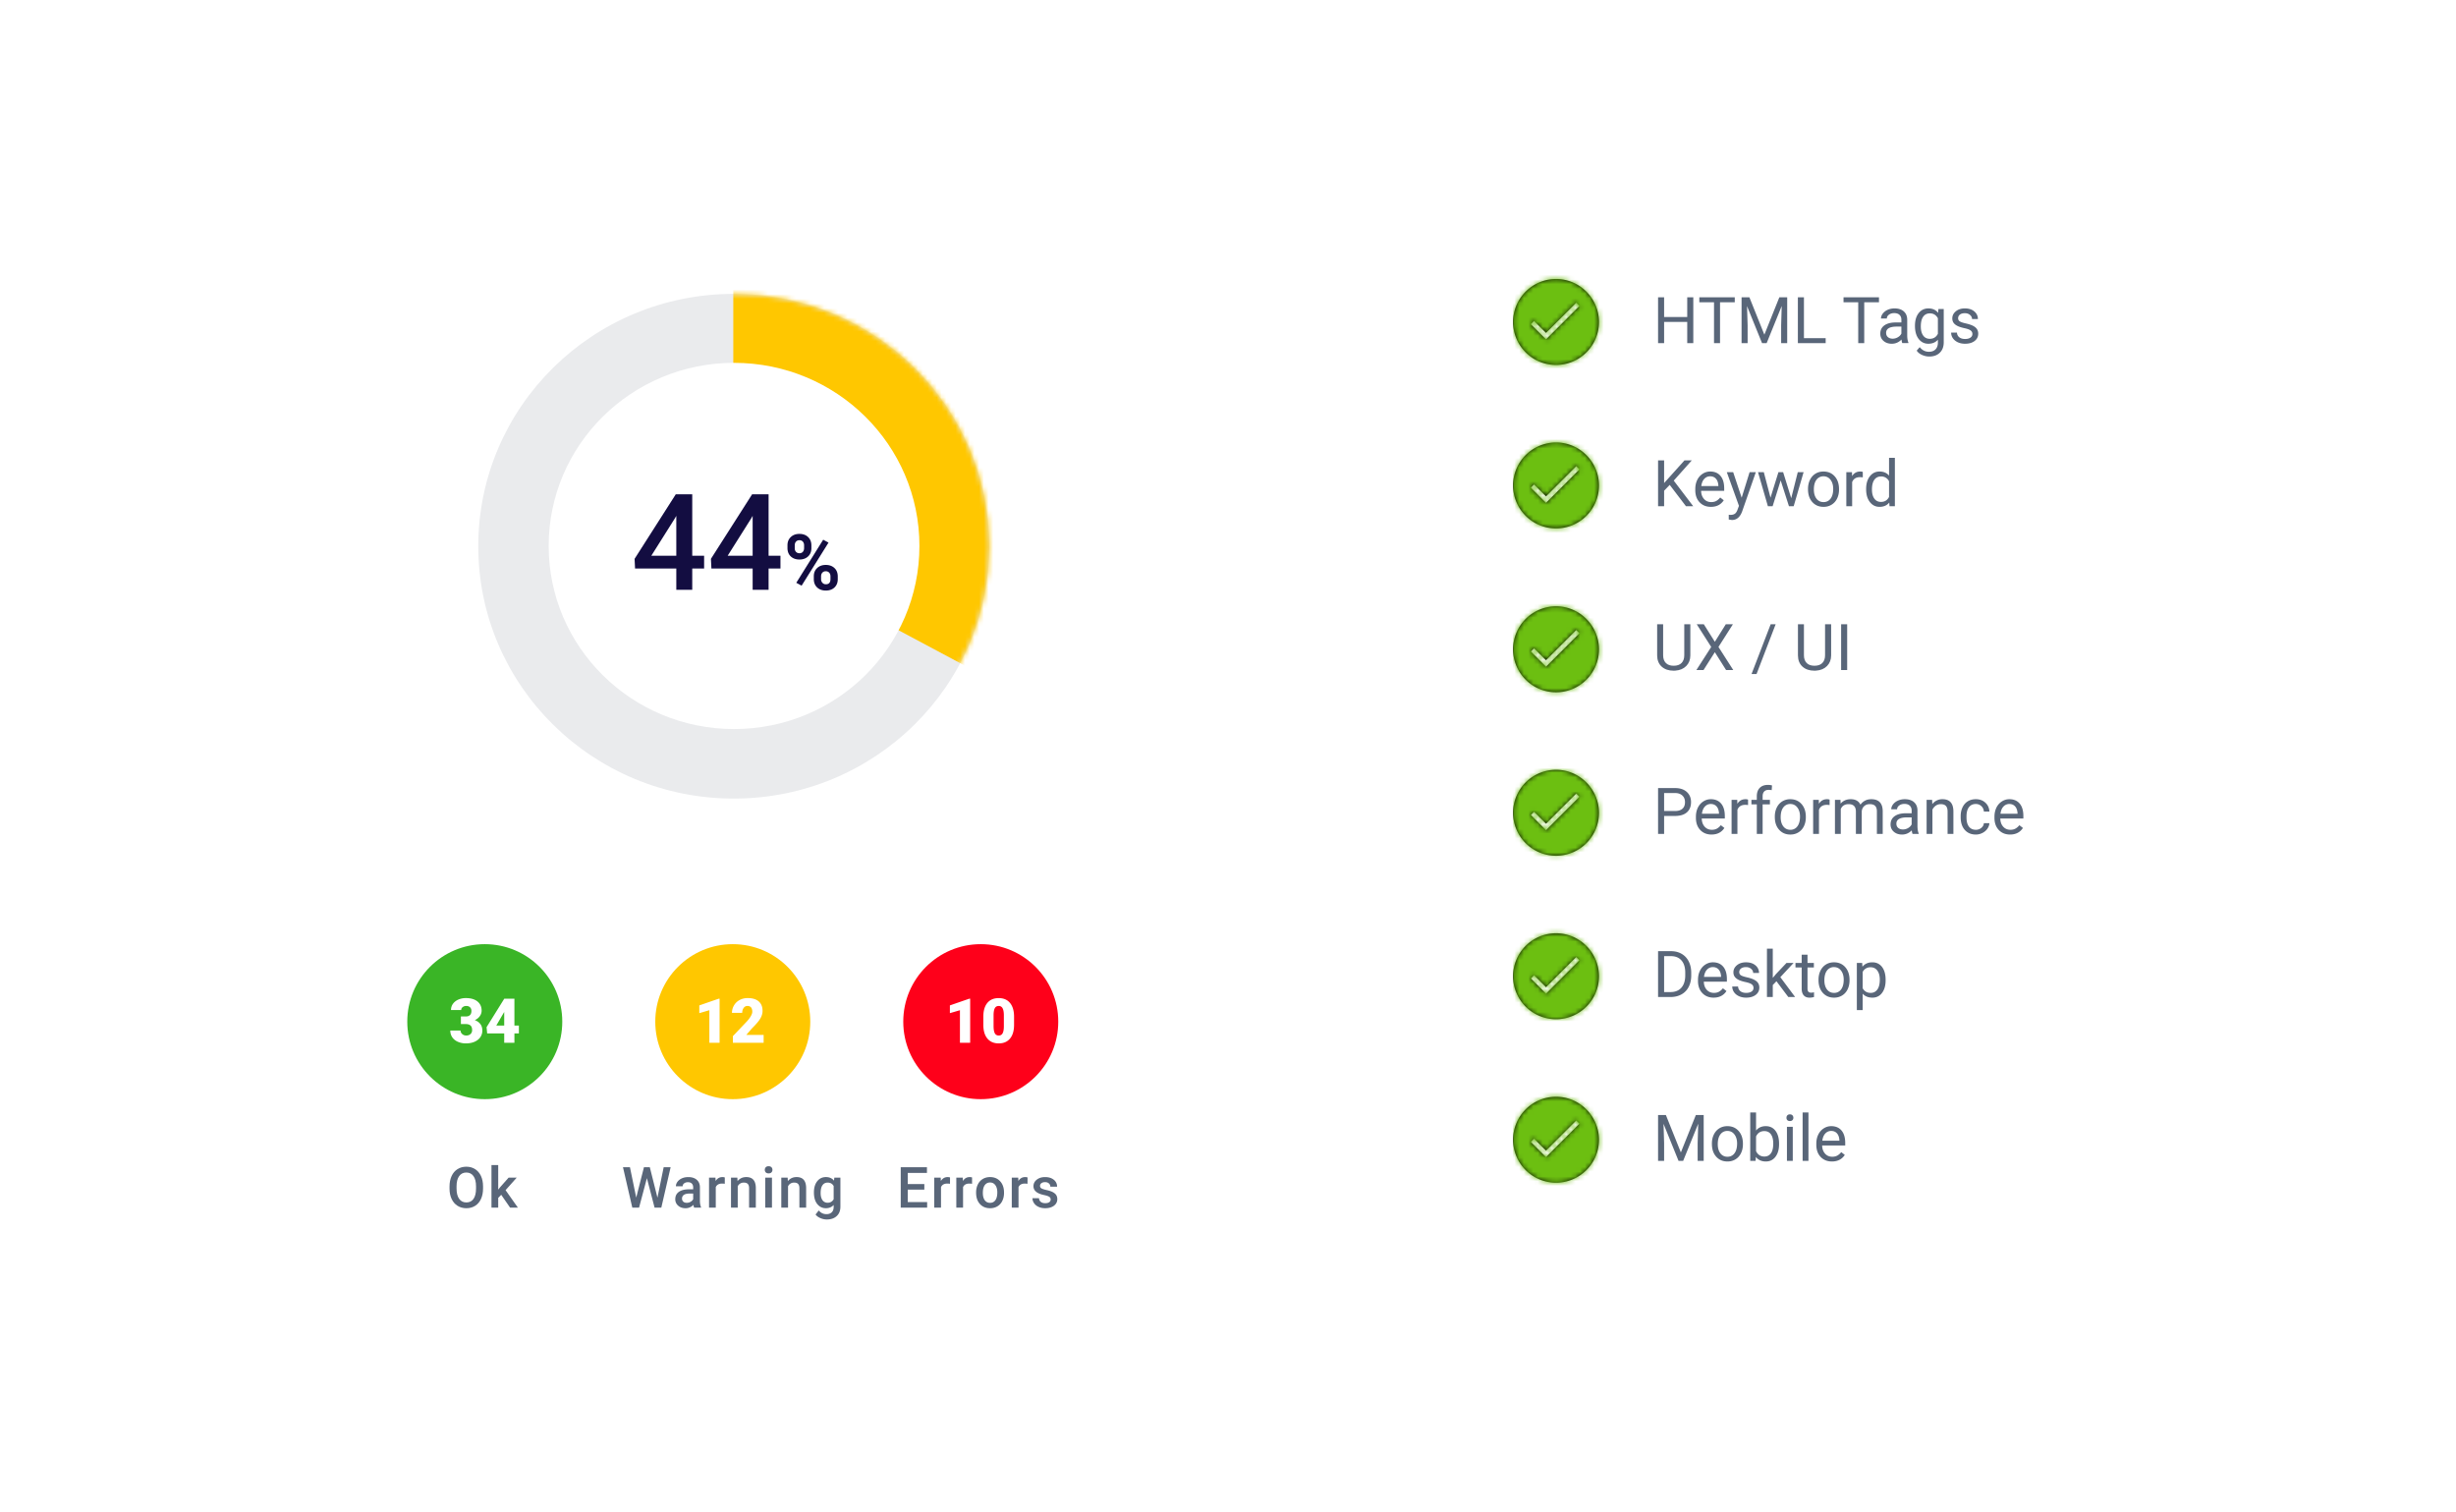 <svg xmlns="http://www.w3.org/2000/svg" xmlns:xlink="http://www.w3.org/1999/xlink" width="523" height="322" fill="none" xmlns:v="https://vecta.io/nano"><style><![CDATA[.B{fill:#fff}.C{fill-rule:evenodd}.D{fill:#596679}.E{fill:#000}.F{fill:#6cbf11}]]></style><g filter="url(#H)"><rect x="26" y="20.647" width="260.937" height="269.955" rx="18" class="B"/><g clip-path="url(#I)"><g clip-path="url(#J)"><path d="M156.254 164.928c30.047 0 54.406-24.057 54.406-53.734S186.301 57.46 156.254 57.46s-54.406 24.058-54.406 53.734 24.358 53.734 54.406 53.734z" fill="#eaebed" class="C"/><mask id="A" mask-type="alpha" maskUnits="userSpaceOnUse" x="101" y="57" width="110" height="108"><path d="M156.254 164.928c30.047 0 54.406-24.057 54.406-53.734S186.301 57.46 156.254 57.46s-54.406 24.058-54.406 53.734 24.358 53.734 54.406 53.734z" class="B C"/></mask><g mask="url(#A)" class="C"><path d="M156.154 48.842v61.441l80.818 43.176s16.524-68.96 5.753-70.414-86.571-34.203-86.571-34.203z" fill="#ffc700"/></g><path d="M156.315 150.122c21.802 0 39.476-17.455 39.476-38.988s-17.674-38.989-39.476-38.989-39.476 17.456-39.476 38.989 17.674 38.988 39.476 38.988z" class="B C"/><path d="M147.412 113.221h2.529v2.724h-2.529v4.525h-3.394v-4.525h-8.785l-.098-2.067 8.772-13.744h3.505v13.087zm-8.715 0h5.321v-8.492l-.251.447-5.07 8.045zm24.974 0h2.528v2.724h-2.528v4.525h-3.395v-4.525h-8.785l-.098-2.067 8.772-13.744h3.506v13.087zm-8.716 0h5.321v-8.492l-.251.447-5.07 8.045zm12.736-2.227c0-.72.233-1.303.701-1.749.467-.451 1.079-.677 1.837-.677.768 0 1.386.223 1.853.669s.701 1.04.701 1.797v.58c0 .726-.233 1.309-.701 1.749s-1.08.661-1.837.661c-.763 0-1.381-.22-1.853-.661s-.701-1.045-.701-1.797v-.572zm1.547.62c0 .323.091.583.274.782.188.193.432.29.733.29a.91.91 0 0 0 .717-.298c.177-.199.266-.465.266-.798v-.596c0-.322-.089-.583-.266-.782s-.422-.298-.733-.298c-.296 0-.535.1-.717.298s-.274.465-.274.814v.588zm4.061 5.98c0-.726.236-1.309.709-1.749.473-.446 1.085-.669 1.837-.669.763 0 1.378.22 1.846.661.472.435.709 1.037.709 1.805v.58c0 .72-.231 1.303-.693 1.749-.462.44-1.077.66-1.846.66s-1.394-.222-1.861-.668-.701-1.037-.701-1.773v-.596zm1.547.628a1.08 1.08 0 0 0 .29.758c.194.209.435.314.725.314.656 0 .984-.363.984-1.088v-.612c0-.323-.092-.581-.274-.774-.183-.199-.425-.298-.726-.298s-.542.099-.725.298c-.183.193-.274.459-.274.798v.604zm-4.142 1.37l-1.136-.612 5.729-9.171 1.137.613-5.73 9.17z" fill="#130d41"/></g><g clip-path="url(#K)"><circle cx="103.232" cy="212.432" r="16.503" fill="#3ab526"/><circle cx="156.042" cy="212.432" r="16.503" fill="#ffc700"/><circle cx="208.851" cy="212.432" r="16.503" fill="#fe001a"/><path d="M102.864 247.96c0 .843-.146 1.584-.437 2.222s-.709 1.122-1.253 1.465-1.162.508-1.867.508c-.697 0-1.32-.169-1.867-.508s-.965-.829-1.265-1.459-.445-1.358-.449-2.181v-.484c0-.84.148-1.58.443-2.222s.719-1.133 1.259-1.472 1.166-.514 1.867-.514 1.321.169 1.861.508.963.82 1.259 1.454.445 1.365.449 2.204v.479zm-1.495-.449c0-.954-.181-1.684-.544-2.193s-.868-.762-1.53-.762c-.646 0-1.152.254-1.519.762s-.548 1.22-.555 2.145v.497c0 .945.183 1.676.55 2.192s.882.774 1.536.774c.662 0 1.17-.252 1.524-.756s.538-1.241.538-2.21v-.449zm5.362 1.784l-.638.656v2.086h-1.436v-9.076h1.436v5.235l.449-.561 1.767-1.992h1.726l-2.376 2.665 2.63 3.729h-1.661l-1.897-2.742z" class="D"/><path d="M140.002 249.91l1.324-6.477h1.483l-1.986 8.604h-1.43l-1.637-6.281-1.672 6.281h-1.436l-1.985-8.604h1.483l1.335 6.465 1.643-6.465h1.253l1.625 6.477zm7.821 2.127c-.063-.122-.118-.321-.166-.597a2.23 2.23 0 0 1-1.678.715c-.642 0-1.166-.183-1.572-.549a1.76 1.76 0 0 1-.609-1.359c0-.682.253-1.204.757-1.566.508-.367 1.233-.55 2.175-.55h.88v-.419c0-.331-.093-.595-.278-.792s-.467-.302-.845-.302c-.327 0-.595.083-.803.249a.75.75 0 0 0-.314.62h-1.436c0-.351.117-.678.349-.981s.548-.547.946-.721.849-.26 1.341-.26c.748 0 1.345.189 1.79.567s.674.903.686 1.584v2.884c0 .575.081 1.034.242 1.377v.1h-1.465zm-1.578-1.034c.284 0 .55-.069.798-.207a1.38 1.38 0 0 0 .567-.555v-1.206h-.774c-.532 0-.932.093-1.2.278s-.402.447-.402.786c0 .276.091.496.272.662s.432.242.739.242zm8.093-4.048c-.19-.031-.385-.047-.585-.047-.658 0-1.102.252-1.33.756v4.373h-1.436v-6.394h1.371l.035.715c.347-.555.828-.833 1.442-.833.205 0 .375.028.508.083l-.005 1.347zm2.679-1.312l.042.739c.472-.571 1.093-.857 1.861-.857 1.332 0 2.009.762 2.033 2.287v4.225h-1.436v-4.142c0-.406-.089-.705-.266-.898s-.459-.296-.857-.296a1.38 1.38 0 0 0-1.294.786v4.55h-1.436v-6.394h1.353zm7.372 6.394h-1.436v-6.394h1.436v6.394zm-1.525-8.054c0-.221.069-.404.207-.55s.343-.218.603-.218.461.073.603.218.212.329.212.55-.07.398-.212.544-.343.212-.603.212-.461-.071-.603-.212a.76.76 0 0 1-.207-.544zm4.867 1.66l.041.739c.473-.571 1.093-.857 1.861-.857 1.332 0 2.009.762 2.033 2.287v4.225h-1.436v-4.142c0-.406-.088-.705-.266-.898s-.459-.296-.857-.296a1.38 1.38 0 0 0-1.294.786v4.55h-1.436v-6.394h1.354zm5.593 3.15c0-.993.232-1.785.697-2.376s1.089-.892 1.861-.892c.729 0 1.302.254 1.72.762l.065-.644h1.294v6.199c0 .839-.262 1.501-.786 1.986s-1.223.727-2.11.727c-.468 0-.927-.099-1.376-.296s-.784-.447-1.017-.762l.68-.863c.441.524.985.786 1.631.786.476 0 .853-.13 1.128-.39s.414-.634.414-1.135v-.431c-.414.461-.965.691-1.655.691-.748 0-1.361-.297-1.837-.892s-.709-1.418-.709-2.47zm1.43.124c0 .642.13 1.148.39 1.519a1.27 1.27 0 0 0 1.093.549 1.38 1.38 0 0 0 1.288-.744v-2.813c-.272-.485-.697-.727-1.276-.727-.473 0-.841.187-1.105.562s-.39.925-.39 1.654z" class="D"/><path d="M196.836 248.196h-3.533v2.648h4.13v1.193h-5.625v-8.604h5.584v1.206h-4.089v2.375h3.533v1.182zm5.463-1.241a3.61 3.61 0 0 0-.585-.047c-.657 0-1.101.252-1.329.756v4.373h-1.436v-6.394h1.371l.035.715c.347-.555.828-.833 1.442-.833.205 0 .374.028.508.083l-.006 1.347zm4.695 0a3.61 3.61 0 0 0-.585-.047c-.658 0-1.101.252-1.329.756v4.373h-1.436v-6.394h1.371l.035.715c.347-.555.827-.833 1.442-.833.205 0 .374.028.508.083l-.006 1.347zm.866 1.826c0-.626.124-1.19.372-1.69s.597-.89 1.046-1.158.965-.408 1.548-.408c.863 0 1.562.278 2.098.833s.831 1.293.875 2.21l.006.337c0 .631-.123 1.194-.367 1.69a2.66 2.66 0 0 1-1.04 1.153c-.449.272-.969.407-1.56.407-.902 0-1.625-.299-2.169-.898s-.809-1.404-.809-2.405v-.071zm1.436.124c0 .658.136 1.174.407 1.549s.651.555 1.135.555.861-.189 1.129-.567.407-.932.407-1.661c0-.646-.139-1.158-.419-1.536s-.652-.568-1.129-.568c-.469 0-.841.188-1.117.562s-.413.926-.413 1.666zm9.511-1.95a3.62 3.62 0 0 0-.585-.047c-.658 0-1.102.252-1.33.756v4.373h-1.436v-6.394h1.371l.035.715c.347-.555.828-.833 1.442-.833.205 0 .375.028.509.083l-.006 1.347zm4.931 3.345a.65.65 0 0 0-.319-.585c-.209-.134-.558-.252-1.046-.355s-.897-.232-1.224-.39c-.717-.346-1.075-.849-1.075-1.507 0-.551.232-1.012.697-1.382s1.056-.556 1.773-.556c.764 0 1.381.189 1.85.567a1.8 1.8 0 0 1 .709 1.472h-1.436a.88.88 0 0 0-.307-.686c-.205-.185-.477-.277-.816-.277-.315 0-.573.073-.774.218a.69.69 0 0 0-.296.585.58.58 0 0 0 .278.514c.185.123.56.247 1.123.373s1.005.27 1.324.443.561.374.715.614.236.532.236.875c0 .575-.238 1.042-.715 1.401s-1.101.531-1.873.531c-.524 0-.991-.094-1.401-.283s-.729-.449-.957-.78-.343-.688-.343-1.07h1.395c.02.339.148.601.384.786s.55.272.94.272c.378 0 .665-.071.862-.213s.296-.335.296-.567z" class="D"/><path d="M98.145 211.327h1.025c.812 0 1.219-.397 1.219-1.192 0-.31-.097-.561-.29-.755s-.467-.296-.819-.296c-.288 0-.539.084-.754.251a.77.77 0 0 0-.316.626h-2.172c0-.495.137-.935.413-1.322s.655-.688 1.141-.903 1.027-.328 1.612-.328c1.044 0 1.865.238 2.462.715s.896 1.133.896 1.966c0 .404-.124.787-.374 1.148s-.603.647-1.076.87c.498.181.889.456 1.173.825s.426.819.426 1.361a2.42 2.42 0 0 1-.967 2.011c-.645.503-1.492.754-2.54.754a4.22 4.22 0 0 1-1.715-.348c-.524-.236-.922-.561-1.193-.973s-.406-.89-.406-1.419h2.185c0 .288.116.538.348.748s.518.316.857.316c.382 0 .688-.105.915-.316s.342-.488.342-.819c0-.472-.118-.808-.354-1.005s-.564-.297-.98-.297h-1.057v-1.618zm11.398 1.934h.954v1.676h-.954v1.992h-2.173v-1.992h-3.629l-.129-1.328 3.758-6.047v-.019h2.173v5.718zm-3.862 0h1.689v-2.888l-.135.219-1.554 2.669z" class="B"/><path d="M153.236 216.929h-2.179v-6.936l-2.14.625v-1.65l4.119-1.425h.2v9.386zm9.379 0h-6.549v-1.418l3.017-3.172c.743-.846 1.115-1.519 1.115-2.017 0-.404-.088-.712-.264-.922s-.432-.316-.768-.316c-.33 0-.599.142-.805.425s-.31.63-.31 1.051h-2.179a3.06 3.06 0 0 1 .432-1.592c.288-.49.688-.873 1.199-1.148s1.083-.412 1.715-.412c1.014 0 1.794.234 2.34.702s.825 1.141.825 2.018a2.94 2.94 0 0 1-.206 1.083c-.138.348-.352.716-.645 1.102s-.754.897-1.399 1.541l-1.211 1.399h3.693v1.676z" class="B"/><path d="M206.595 216.929h-2.178v-6.936l-2.141.625v-1.65l4.12-1.425h.199v9.386zm9.348-3.835c0 1.267-.286 2.245-.858 2.933s-1.368 1.031-2.404 1.031c-1.044 0-1.852-.346-2.424-1.038s-.857-1.667-.857-2.926v-1.715c0-1.268.283-2.246.851-2.933s1.377-1.032 2.417-1.032 1.846.346 2.417 1.038.858 1.67.858 2.933v1.709zm-2.173-1.992c0-.675-.088-1.178-.264-1.509a.88.88 0 0 0-.838-.503c-.374 0-.647.155-.819.464s-.258.778-.27 1.406v2.398c0 .7.088 1.214.264 1.541s.455.483.838.483c.37 0 .642-.157.819-.471s.266-.814.27-1.489v-2.32z" class="B"/></g></g></g><g clip-path="url(#L)"><g clip-path="url(#M)"><path d="M322.199 68.561a9.17 9.17 0 0 1 9.154-9.154c5.022 0 9.129 4.107 9.154 9.154a9.17 9.17 0 0 1-9.154 9.154 9.17 9.17 0 0 1-9.154-9.154zm3.785.469l3.241 3.241 7.126-7.125-.693-.693-6.433 6.433-2.548-2.548-.693.693z" class="C E"/><mask id="B" mask-type="alpha" maskUnits="userSpaceOnUse" x="322" y="59" width="19" height="19"><path d="M322.199 68.561a9.17 9.17 0 0 1 9.154-9.154c5.022 0 9.129 4.107 9.154 9.154a9.17 9.17 0 0 1-9.154 9.154 9.17 9.17 0 0 1-9.154-9.154zm3.785.469l3.241 3.241 7.126-7.125-.693-.693-6.433 6.433-2.548-2.548-.693.693z" class="B C"/></mask><g mask="url(#B)" class="F"><path d="M311.52 48.73h40.278v40.278H311.52z"/></g><path d="M360.585 73.061h-1.294v-4.512h-4.921v4.512h-1.287v-9.762h1.287v4.197h4.921v-4.197h1.294v9.762zm8.831-8.703h-3.138v8.703h-1.281v-8.703h-3.131v-1.059h7.55v1.059zm3.111-1.059l3.191 7.965 3.191-7.965h1.67v9.762h-1.287V69.26l.12-4.103-3.205 7.905h-.985l-3.198-7.885.127 4.083v3.802h-1.287v-9.762h1.663zm11.619 8.709h4.626v1.053h-5.92v-9.762h1.294v8.709zm15.977-7.65h-3.138v8.703h-1.28v-8.703h-3.131v-1.059h7.549v1.059zm4.969 8.703c-.072-.143-.13-.398-.175-.764-.576.599-1.265.898-2.065.898-.715 0-1.303-.201-1.763-.603s-.684-.921-.684-1.542c0-.755.286-1.341.858-1.757s1.386-.63 2.427-.63h1.207v-.57c0-.434-.13-.778-.389-1.032s-.641-.389-1.146-.389c-.443 0-.814.112-1.113.335s-.45.494-.45.811h-1.247c0-.362.128-.711.383-1.046a2.64 2.64 0 0 1 1.046-.805c.442-.197.927-.295 1.454-.295.836 0 1.491.21 1.965.63s.72.99.737 1.723v3.339c0 .666.085 1.196.255 1.589v.107h-1.3zm-2.059-.945c.389 0 .758-.1 1.106-.302s.602-.463.758-.784v-1.489h-.972c-1.52 0-2.28.445-2.28 1.334 0 .389.13.693.389.912s.592.329.999.329zm4.754-2.742c0-1.131.261-2.029.784-2.695s1.216-1.006 2.079-1.006c.885 0 1.575.313 2.072.939l.06-.805h1.133v7.08c0 .939-.279 1.678-.838 2.219-.554.541-1.301.811-2.24.811-.522 0-1.034-.112-1.535-.335s-.883-.53-1.146-.919l.643-.744c.532.657 1.182.986 1.951.986.604 0 1.073-.17 1.408-.51s.51-.818.51-1.435v-.624c-.496.572-1.173.858-2.032.858-.849 0-1.537-.342-2.065-1.026s-.784-1.616-.784-2.796zm1.247.141c0 .818.168 1.462.503 1.931s.804.697 1.408.697c.782 0 1.356-.355 1.723-1.066v-3.312c-.38-.693-.95-1.039-1.71-1.039-.603 0-1.075.235-1.415.704s-.509 1.164-.509 2.085zm10.982 1.623a.9.9 0 0 0-.382-.778c-.25-.188-.69-.349-1.321-.483-.626-.134-1.124-.295-1.495-.483-.366-.188-.639-.411-.818-.671a1.62 1.62 0 0 1-.261-.925c0-.594.25-1.097.751-1.509s1.148-.617 1.931-.617c.822 0 1.488.212 1.998.637s.771.968.771 1.629h-1.247c0-.34-.146-.632-.436-.878s-.648-.369-1.086-.369c-.452 0-.805.098-1.06.295s-.382.454-.382.771a.75.75 0 0 0 .355.677c.237.152.664.297 1.281.436s1.124.304 1.509.496.668.425.851.697.282.597.282.986c0 .648-.26 1.169-.778 1.562s-1.191.583-2.018.583c-.581 0-1.095-.103-1.542-.308s-.798-.492-1.053-.858-.375-.771-.375-1.2h1.24c.022.416.188.746.496.992.313.241.724.362 1.234.362.469 0 .845-.094 1.126-.282s.429-.447.429-.764z" class="D"/></g><g clip-path="url(#N)"><path d="M322.199 103.371a9.17 9.17 0 0 1 9.154-9.154c5.022 0 9.129 4.107 9.154 9.154a9.17 9.17 0 0 1-9.154 9.154 9.17 9.17 0 0 1-9.154-9.154zm3.785.47l3.241 3.241 7.126-7.126-.693-.693-6.433 6.432-2.548-2.548-.693.693z" class="C E"/><mask id="C" mask-type="alpha" maskUnits="userSpaceOnUse" x="322" y="94" width="19" height="19"><path d="M322.199 103.371a9.17 9.17 0 0 1 9.154-9.154c5.022 0 9.129 4.107 9.154 9.154a9.17 9.17 0 0 1-9.154 9.154 9.17 9.17 0 0 1-9.154-9.154zm3.785.47l3.241 3.241 7.126-7.126-.693-.693-6.433 6.432-2.548-2.548-.693.693z" class="B C"/></mask><g mask="url(#C)" class="F"><path d="M311.519 83.541h40.278v40.278h-40.278z"/></g><path d="M355.564 103.253l-1.194 1.241v3.298h-1.287V98.03h1.287v4.828l4.338-4.828h1.556l-3.842 4.312 4.143 5.45h-1.542l-3.459-4.539zm8.769 4.674c-.983 0-1.783-.322-2.4-.966s-.925-1.513-.925-2.595v-.228c0-.719.136-1.361.409-1.924a3.21 3.21 0 0 1 1.153-1.327 2.9 2.9 0 0 1 1.609-.483c.943 0 1.676.311 2.199.932s.785 1.511.785 2.668v.517h-4.915c.018.715.226 1.294.624 1.736s.912.657 1.528.657c.438 0 .809-.089 1.113-.268a2.8 2.8 0 0 0 .798-.711l.758.59c-.608.934-1.52 1.402-2.736 1.402zm-.154-6.504c-.5 0-.921.183-1.26.55-.34.362-.55.871-.631 1.528h3.634v-.093c-.035-.631-.205-1.118-.509-1.462s-.715-.523-1.234-.523zm6.705 4.552l1.689-5.437h1.328l-2.917 8.374c-.451 1.207-1.168 1.81-2.152 1.81l-.234-.02-.463-.087v-1.006l.335.027c.42 0 .747-.085.979-.254s.431-.481.583-.932l.275-.738-2.588-7.174h1.355l1.81 5.437zm10.553.108l1.395-5.545h1.24l-2.112 7.254h-1.006l-1.763-5.497-1.716 5.497h-1.006l-2.105-7.254h1.233l1.428 5.431 1.69-5.431h.999l1.723 5.545zm3.574-1.985c0-.711.138-1.35.415-1.917.282-.568.671-1.006 1.167-1.315s1.071-.462 1.71-.462c.988 0 1.786.342 2.393 1.026.613.684.919 1.593.919 2.729v.087c0 .706-.136 1.341-.409 1.904s-.655.994-1.16 1.307-1.077.47-1.73.47c-.983 0-1.781-.342-2.393-1.026s-.912-1.589-.912-2.716v-.087zm1.247.148c0 .804.185 1.45.556 1.937s.876.731 1.502.731 1.131-.246 1.502-.737c.371-.497.557-1.189.557-2.079 0-.795-.19-1.439-.57-1.931a1.79 1.79 0 0 0-1.502-.744 1.78 1.78 0 0 0-1.482.731c-.375.487-.563 1.184-.563 2.092zm10.419-2.595a3.75 3.75 0 0 0-.61-.047c-.814 0-1.366.346-1.656 1.039v5.149h-1.241v-7.254h1.207l.02.838c.407-.648.984-.972 1.73-.972.242 0 .425.031.55.094v1.153zm.711 2.454c0-1.113.263-2.007.791-2.682s1.218-1.019 2.072-1.019 1.522.29 2.018.871v-3.781h1.24v10.298h-1.14l-.06-.777c-.496.608-1.187.912-2.072.912-.84 0-1.526-.345-2.058-1.033s-.791-1.587-.791-2.695v-.094zm1.24.141c0 .822.17 1.466.51 1.931s.809.697 1.408.697c.786 0 1.361-.353 1.723-1.059v-3.333a1.82 1.82 0 0 0-1.71-1.026c-.608 0-1.082.235-1.421.704s-.51 1.165-.51 2.086z" class="D"/></g><g clip-path="url(#O)"><path d="M322.199 138.259a9.17 9.17 0 0 1 9.154-9.154c5.022 0 9.129 4.107 9.154 9.154a9.17 9.17 0 0 1-9.154 9.154 9.17 9.17 0 0 1-9.154-9.154zm3.785.469l3.241 3.241 7.126-7.126-.693-.692-6.433 6.432-2.548-2.548-.693.693z" class="C E"/><mask id="D" mask-type="alpha" maskUnits="userSpaceOnUse" x="322" y="129" width="19" height="19"><path d="M322.199 138.259a9.17 9.17 0 0 1 9.154-9.154c5.022 0 9.129 4.107 9.154 9.154a9.17 9.17 0 0 1-9.154 9.154 9.17 9.17 0 0 1-9.154-9.154zm3.785.469l3.241 3.241 7.126-7.126-.693-.692-6.433 6.432-2.548-2.548-.693.693z" class="B C"/></mask><g mask="url(#D)" class="F"><path d="M311.519 118.428h40.278v40.278h-40.278z"/></g><path d="M359.955 132.919v6.637c-.004.921-.295 1.674-.871 2.26s-1.35.914-2.334.985l-.342.014c-1.068 0-1.919-.289-2.554-.865s-.957-1.37-.966-2.38v-6.651h1.274v6.61c0 .707.195 1.256.584 1.65s.943.583 1.662.583c.729 0 1.285-.194 1.67-.583s.583-.937.583-1.643v-6.617h1.294zm5.216 3.741l2.34-3.741h1.516l-3.084 4.84 3.157 4.922h-1.528l-2.401-3.809-2.413 3.809h-1.522l3.164-4.922-3.09-4.84h1.508l2.353 3.741zm8.884 6.859h-1.066l4.077-10.6h1.059l-4.07 10.6zm15.884-10.6v6.637c-.005.921-.295 1.674-.872 2.26s-1.35.914-2.333.985l-.342.014c-1.068 0-1.92-.289-2.555-.865s-.956-1.37-.965-2.38v-6.651h1.274v6.61c0 .707.194 1.256.583 1.65s.943.583 1.663.583c.729 0 1.285-.194 1.669-.583.389-.389.584-.937.584-1.643v-6.617h1.294zm3.413 9.762h-1.288v-9.762h1.288v9.762z" class="D"/></g><g clip-path="url(#P)"><use xlink:href="#S" class="C E"/><mask id="E" mask-type="alpha" maskUnits="userSpaceOnUse" x="322" y="163" width="19" height="20"><path d="M322.199 173.069a9.17 9.17 0 0 1 9.154-9.154c5.022 0 9.129 4.107 9.154 9.154a9.17 9.17 0 0 1-9.154 9.154 9.17 9.17 0 0 1-9.154-9.154zm3.785.47l3.241 3.241 7.126-7.126-.693-.692-6.433 6.432-2.548-2.548-.693.693z" class="B C"/></mask><g mask="url(#E)" class="F"><path d="M311.519 153.237h40.278v40.278h-40.278z"/></g><path d="M354.37 173.747v3.822h-1.287v-9.762h3.6c1.069 0 1.904.272 2.508.818s.912 1.267.912 2.165c0 .948-.298 1.679-.892 2.193-.59.509-1.437.764-2.541.764h-2.3zm0-1.053h2.313c.689 0 1.216-.16 1.583-.482s.549-.796.549-1.408c0-.581-.183-1.046-.549-1.395s-.87-.53-1.509-.543h-2.387v3.828zm10.097 5.009c-.983 0-1.783-.322-2.4-.966s-.925-1.513-.925-2.594v-.228c0-.72.136-1.361.409-1.924.277-.568.661-1.011 1.153-1.328a2.9 2.9 0 0 1 1.609-.483c.943 0 1.676.311 2.199.932s.785 1.511.785 2.669v.516h-4.915c.018.715.226 1.294.624 1.736s.912.658 1.529.658c.438 0 .809-.09 1.112-.269s.57-.415.798-.71l.758.59c-.608.934-1.52 1.401-2.736 1.401zm-.154-6.504a1.65 1.65 0 0 0-1.26.55c-.34.362-.55.872-.63 1.529h3.633v-.094c-.035-.63-.205-1.118-.509-1.462s-.715-.523-1.234-.523zm7.932.228a3.75 3.75 0 0 0-.61-.047c-.814 0-1.366.347-1.656 1.04v5.149h-1.241v-7.255h1.207l.02.838c.407-.648.984-.972 1.73-.972.242 0 .425.032.55.094v1.153zm1.864 6.142v-6.296h-1.147v-.959h1.147v-.744c0-.778.208-1.379.623-1.803s1.004-.637 1.764-.637a3.25 3.25 0 0 1 .851.114l-.067 1.005c-.21-.04-.433-.06-.67-.06-.403 0-.713.118-.932.355s-.329.568-.329 1.006v.764h1.549v.959h-1.549v6.296h-1.24zm3.835-3.694c0-.711.139-1.35.416-1.918s.67-1.006 1.166-1.314a3.19 3.19 0 0 1 1.71-.463c.988 0 1.786.342 2.394 1.026s.918 1.594.918 2.729v.087c0 .706-.136 1.341-.409 1.904s-.655.995-1.16 1.308-1.077.469-1.73.469c-.983 0-1.781-.342-2.393-1.026s-.912-1.589-.912-2.715v-.087zm1.247.147c0 .805.186 1.45.557 1.938s.876.731 1.501.731a1.78 1.78 0 0 0 1.502-.738c.371-.496.557-1.189.557-2.078 0-.796-.19-1.44-.57-1.931-.376-.497-.876-.745-1.502-.745a1.78 1.78 0 0 0-1.482.731c-.375.487-.563 1.185-.563 2.092zm10.419-2.595a3.74 3.74 0 0 0-.61-.047c-.813 0-1.365.347-1.656 1.04v5.149h-1.24v-7.255h1.207l.02.838c.406-.648.983-.972 1.729-.972.242 0 .425.032.55.094v1.153zm2.313-1.113l.034.805c.532-.626 1.249-.939 2.152-.939 1.015 0 1.705.389 2.072 1.167a2.75 2.75 0 0 1 .939-.845c.388-.215.847-.322 1.374-.322 1.591 0 2.4.843 2.427 2.528v4.861h-1.24v-4.787c0-.519-.119-.905-.356-1.16-.236-.26-.634-.389-1.193-.389-.46 0-.843.138-1.147.416-.303.272-.48.641-.529 1.106v4.814h-1.247v-4.754c0-1.055-.517-1.582-1.549-1.582-.814 0-1.37.346-1.67 1.039v5.297h-1.24v-7.255h1.173zm15.354 7.255c-.071-.143-.129-.398-.174-.764-.577.598-1.265.898-2.065.898-.715 0-1.303-.201-1.763-.603s-.684-.921-.684-1.543c0-.755.286-1.341.858-1.756s1.385-.63 2.427-.63h1.207v-.57c0-.434-.13-.778-.389-1.033s-.641-.389-1.147-.389c-.442 0-.813.112-1.113.335s-.449.494-.449.812h-1.247c0-.362.128-.711.382-1.046.26-.34.608-.608 1.046-.805s.928-.295 1.455-.295c.836 0 1.491.21 1.965.63s.719.991.737 1.724v3.339c0 .666.085 1.195.255 1.589v.107h-1.301zm-2.058-.946c.389 0 .758-.1 1.106-.301s.601-.463.758-.785v-1.488h-.972c-1.52 0-2.28.445-2.28 1.334 0 .389.13.693.389.912s.592.328.999.328zm6.222-6.309l.04.912a2.64 2.64 0 0 1 2.172-1.046c1.534 0 2.307.865 2.32 2.595v4.794h-1.24v-4.801c-.005-.523-.125-.909-.362-1.16s-.597-.375-1.093-.375c-.402 0-.755.107-1.059.322s-.541.496-.711.844v5.17h-1.24v-7.255h1.173zm9.313 6.377a1.79 1.79 0 0 0 1.16-.403c.33-.268.514-.603.549-1.005h1.174c-.023.415-.166.811-.429 1.186s-.617.675-1.06.899a3.03 3.03 0 0 1-1.394.335c-.988 0-1.775-.329-2.36-.986s-.872-1.564-.872-2.708v-.208c0-.706.13-1.334.389-1.884s.63-.977 1.113-1.281 1.062-.456 1.723-.456c.814 0 1.489.244 2.025.731s.829 1.12.865 1.897h-1.174c-.035-.469-.214-.853-.536-1.153s-.711-.456-1.18-.456c-.63 0-1.12.228-1.468.684s-.517 1.107-.517 1.965v.234c0 .836.173 1.48.517 1.931s.836.678 1.475.678zm7.288 1.012c-.984 0-1.784-.322-2.4-.966s-.926-1.513-.926-2.594v-.228c0-.72.137-1.361.409-1.924a3.22 3.22 0 0 1 1.153-1.328c.497-.322 1.033-.483 1.61-.483.943 0 1.676.311 2.199.932s.784 1.511.784 2.669v.516h-4.914c.018.715.225 1.294.623 1.736s.912.658 1.529.658c.438 0 .809-.09 1.113-.269s.57-.415.798-.71l.757.59c-.608.934-1.519 1.401-2.735 1.401zm-.154-6.504a1.65 1.65 0 0 0-1.261.55c-.34.362-.55.872-.63 1.529h3.634v-.094c-.036-.63-.206-1.118-.51-1.462s-.715-.523-1.233-.523z" class="D"/></g><g clip-path="url(#Q)"><path d="M322.199 207.878a9.17 9.17 0 0 1 9.154-9.154c5.022 0 9.129 4.107 9.154 9.154a9.17 9.17 0 0 1-9.154 9.154 9.17 9.17 0 0 1-9.154-9.154zm3.785.469l3.241 3.241 7.126-7.125-.693-.693-6.433 6.433-2.548-2.549-.693.693z" class="C E"/><mask id="F" mask-type="alpha" maskUnits="userSpaceOnUse" x="322" y="198" width="19" height="20"><path d="M322.199 207.878a9.17 9.17 0 0 1 9.154-9.154c5.022 0 9.129 4.107 9.154 9.154a9.17 9.17 0 0 1-9.154 9.154 9.17 9.17 0 0 1-9.154-9.154zm3.785.469l3.241 3.241 7.126-7.125-.693-.693-6.433 6.433-2.548-2.549-.693.693z" class="B C"/></mask><g mask="url(#F)" class="F"><path d="M311.519 188.047h40.278v40.278h-40.278z"/></g><path d="M353.083 212.3v-9.762h2.755c.85 0 1.601.187 2.253.563s1.156.91 1.509 1.602.538 1.489.543 2.387v.624c0 .921-.179 1.727-.536 2.42a3.73 3.73 0 0 1-1.522 1.596c-.658.371-1.424.561-2.3.57h-2.702zm1.287-8.703v7.65h1.354c.993 0 1.764-.308 2.314-.925s.831-1.495.831-2.635v-.57c0-1.108-.261-1.969-.784-2.581s-1.256-.93-2.213-.939h-1.502zm10.54 8.837c-.983 0-1.783-.322-2.4-.966s-.926-1.513-.926-2.594v-.228c0-.72.137-1.361.409-1.925.278-.567.662-1.01 1.154-1.327s1.032-.483 1.609-.483c.943 0 1.676.311 2.199.932s.784 1.511.784 2.669v.516h-4.914c.018.715.226 1.294.623 1.736.403.438.912.657 1.529.657.438 0 .809-.089 1.113-.268s.57-.415.798-.71l.758.59c-.608.934-1.52 1.401-2.736 1.401zm-.154-6.504a1.65 1.65 0 0 0-1.261.55c-.339.362-.55.872-.63 1.529h3.634v-.094c-.036-.63-.206-1.118-.51-1.462s-.715-.523-1.233-.523zm8.649 4.446c0-.336-.128-.595-.382-.778-.251-.188-.691-.349-1.321-.483s-1.124-.295-1.495-.483-.639-.411-.818-.67-.262-.568-.262-.925c0-.595.251-1.098.751-1.509s1.149-.617 1.931-.617c.823 0 1.489.212 1.998.637a2.02 2.02 0 0 1 .771 1.629h-1.247c0-.339-.145-.632-.436-.878s-.648-.369-1.086-.369c-.451 0-.804.099-1.059.295s-.382.454-.382.771c0 .3.118.526.355.678s.664.297 1.281.435 1.124.304 1.508.496.668.425.852.698.281.597.281.985c0 .649-.259 1.169-.777 1.563-.519.388-1.192.583-2.019.583-.581 0-1.095-.103-1.542-.309s-.798-.491-1.052-.858a2.1 2.1 0 0 1-.376-1.2h1.241c.022.416.187.747.496.992s.724.362 1.233.362c.47 0 .845-.093 1.127-.281a.88.88 0 0 0 .429-.764zm4.881-1.435l-.778.811v2.548h-1.24v-10.299h1.24v6.229l.664-.798 2.259-2.387h1.509l-2.823 3.031 3.152 4.224h-1.455l-2.528-3.359zm6.618-5.652v1.756h1.354v.959h-1.354v4.499c0 .29.06.509.181.657s.326.215.616.215c.143 0 .34-.027.59-.081v1.006c-.326.089-.643.134-.952.134-.554 0-.972-.168-1.253-.503s-.423-.811-.423-1.428v-4.499h-1.321v-.959h1.321v-1.756h1.241zm2.346 5.316c0-.71.139-1.349.416-1.917s.67-1.006 1.167-1.314 1.07-.463 1.709-.463c.988 0 1.786.342 2.394 1.026s.918 1.593.918 2.729v.087c0 .706-.136 1.341-.409 1.904-.268.559-.654.995-1.16 1.308-.5.312-1.077.469-1.729.469-.984 0-1.782-.342-2.394-1.026s-.912-1.589-.912-2.715v-.088zm1.247.148c0 .805.186 1.45.557 1.938s.876.73 1.502.73a1.78 1.78 0 0 0 1.501-.737c.371-.496.557-1.189.557-2.079 0-.795-.19-1.439-.57-1.93-.375-.497-.876-.745-1.502-.745a1.78 1.78 0 0 0-1.482.731c-.375.487-.563 1.185-.563 2.092zm13.041 0c0 1.104-.253 1.994-.758 2.668s-1.189 1.013-2.051 1.013c-.881 0-1.574-.279-2.079-.838v3.493h-1.24v-10.044h1.133l.06.805c.505-.626 1.207-.939 2.106-.939.871 0 1.56.329 2.065.986s.764 1.571.764 2.742v.114zm-1.24-.141c0-.818-.175-1.464-.523-1.937s-.827-.711-1.435-.711a1.82 1.82 0 0 0-1.69.999v3.466c.371.662.939.992 1.703.992.595 0 1.066-.234 1.415-.704s.53-1.175.53-2.105z" class="D"/></g><g clip-path="url(#R)"><path d="M322.199 242.688a9.17 9.17 0 0 1 9.154-9.154c5.022 0 9.129 4.107 9.154 9.154a9.17 9.17 0 0 1-9.154 9.154 9.17 9.17 0 0 1-9.154-9.154zm3.785.47l3.241 3.241 7.126-7.126-.693-.692-6.433 6.432-2.548-2.548-.693.693z" class="C E"/><mask id="G" mask-type="alpha" maskUnits="userSpaceOnUse" x="322" y="233" width="19" height="19"><path d="M322.199 242.688a9.17 9.17 0 0 1 9.154-9.154c5.022 0 9.129 4.107 9.154 9.154a9.17 9.17 0 0 1-9.154 9.154 9.17 9.17 0 0 1-9.154-9.154zm3.785.47l3.241 3.241 7.126-7.126-.693-.692-6.433 6.432-2.548-2.548-.693.693z" class="B C"/></mask><g mask="url(#G)" class="F"><path d="M311.519 222.858h40.278v40.278h-40.278z"/></g><path d="M354.746 237.426l3.191 7.965 3.192-7.965h1.669v9.762h-1.287v-3.802l.12-4.103-3.205 7.905h-.985l-3.198-7.885.127 4.083v3.802h-1.287v-9.762h1.663zm9.802 6.068c0-.711.138-1.35.416-1.918s.67-1.006 1.166-1.314 1.071-.463 1.71-.463c.988 0 1.786.342 2.394 1.026s.918 1.594.918 2.729v.087c0 .706-.136 1.341-.409 1.904-.268.559-.655.995-1.16 1.308s-1.077.469-1.73.469c-.983 0-1.781-.342-2.393-1.026s-.912-1.589-.912-2.715v-.087zm1.247.147c0 .805.186 1.451.556 1.938a1.8 1.8 0 0 0 1.502.731 1.78 1.78 0 0 0 1.502-.738c.371-.496.557-1.189.557-2.078 0-.796-.19-1.44-.57-1.931a1.79 1.79 0 0 0-1.502-.745 1.78 1.78 0 0 0-1.482.731c-.375.488-.563 1.185-.563 2.092zm13.054 0c0 1.109-.255 2-.764 2.675s-1.194 1.006-2.052 1.006c-.916 0-1.625-.324-2.125-.972l-.061.838h-1.139V236.89h1.24v3.841c.501-.621 1.191-.932 2.072-.932s1.571.333 2.072.999.757 1.578.757 2.736v.107zm-1.24-.141c0-.844-.163-1.497-.49-1.957s-.795-.691-1.408-.691c-.818 0-1.405.38-1.763 1.14v3.138c.38.76.972 1.139 1.777 1.139.594 0 1.057-.23 1.388-.69s.496-1.153.496-2.079zm4.157 3.688h-1.241v-7.255h1.241v7.255zm-1.341-9.179c0-.201.06-.371.181-.509s.308-.208.55-.208.424.069.549.208.188.308.188.509-.062.369-.188.503-.308.201-.549.201-.425-.067-.55-.201-.181-.302-.181-.503zm4.68 9.179h-1.241V236.89h1.241v10.298zm5.001.134c-.983 0-1.783-.322-2.4-.965-.617-.649-.925-1.513-.925-2.595v-.228c0-.72.136-1.361.409-1.924.277-.568.661-1.011 1.153-1.328a2.9 2.9 0 0 1 1.609-.483c.943 0 1.676.311 2.199.932s.785 1.511.785 2.669v.516h-4.915c.018.715.226 1.294.624 1.737s.912.657 1.528.657c.438 0 .809-.09 1.113-.269s.57-.415.798-.71l.758.59c-.608.934-1.52 1.401-2.736 1.401zm-.154-6.504a1.65 1.65 0 0 0-1.26.55c-.34.362-.55.872-.631 1.529h3.634v-.094c-.035-.63-.205-1.117-.509-1.462s-.715-.523-1.234-.523z" class="D"/></g></g><defs><filter id="H" x=".414" y=".178" width="312.11" height="321.128" filterUnits="userSpaceOnUse" color-interpolation-filters="sRGB"><feFlood flood-opacity="0" result="A"/><feColorMatrix in="SourceAlpha" values="0 0 0 0 0 0 0 0 0 0 0 0 0 0 0 0 0 0 127 0"/><feOffset dy="5.117"/><feGaussianBlur stdDeviation="12.793"/><feColorMatrix values="0 0 0 0 0.055 0 0 0 0 0.118 0 0 0 0 0.243 0 0 0 0.08 0"/><feBlend in2="A"/><feBlend in="SourceGraphic"/></filter><clipPath id="I"><path transform="translate(61.262 55.909)" d="M0 0h190.414v199.432H0z" class="B"/></clipPath><clipPath id="J"><path transform="translate(100.908 55.909)" d="M0 0h111.121v110.021H0z" class="B"/></clipPath><clipPath id="K"><path transform="translate(86.482 195.929)" d="M0 0h139.974v59.411H0z" class="B"/></clipPath><clipPath id="L"><path transform="translate(322.199 58.061)" d="M0 0h126.751v195.127H0z" class="B"/></clipPath><clipPath id="M"><path transform="translate(322.199 58.061)" d="M0 0h99.751v21H0z" class="B"/></clipPath><clipPath id="N"><path transform="translate(322.199 92.793)" d="M0 0h95.573v21.157H0z" class="B"/></clipPath><clipPath id="O"><path transform="translate(322.199 127.681)" d="M0 0h107.327v21.157H0z" class="B"/></clipPath><clipPath id="P"><path transform="translate(322.199 162.569)" d="M0 0h126.751v21H0z" class="B"/></clipPath><clipPath id="Q"><path transform="translate(322.199 197.3)" d="M0 0h88.52v21.157H0z" class="B"/></clipPath><clipPath id="R"><path transform="translate(322.199 232.188)" d="M0 0h71.751v21H0z" class="B"/></clipPath><path id="S" d="M322.199 173.069a9.17 9.17 0 0 1 9.154-9.154c5.022 0 9.129 4.107 9.154 9.154a9.17 9.17 0 0 1-9.154 9.154 9.17 9.17 0 0 1-9.154-9.154zm3.785.47l3.241 3.241 7.126-7.126-.693-.692-6.433 6.432-2.548-2.548-.693.693z"/></defs></svg>